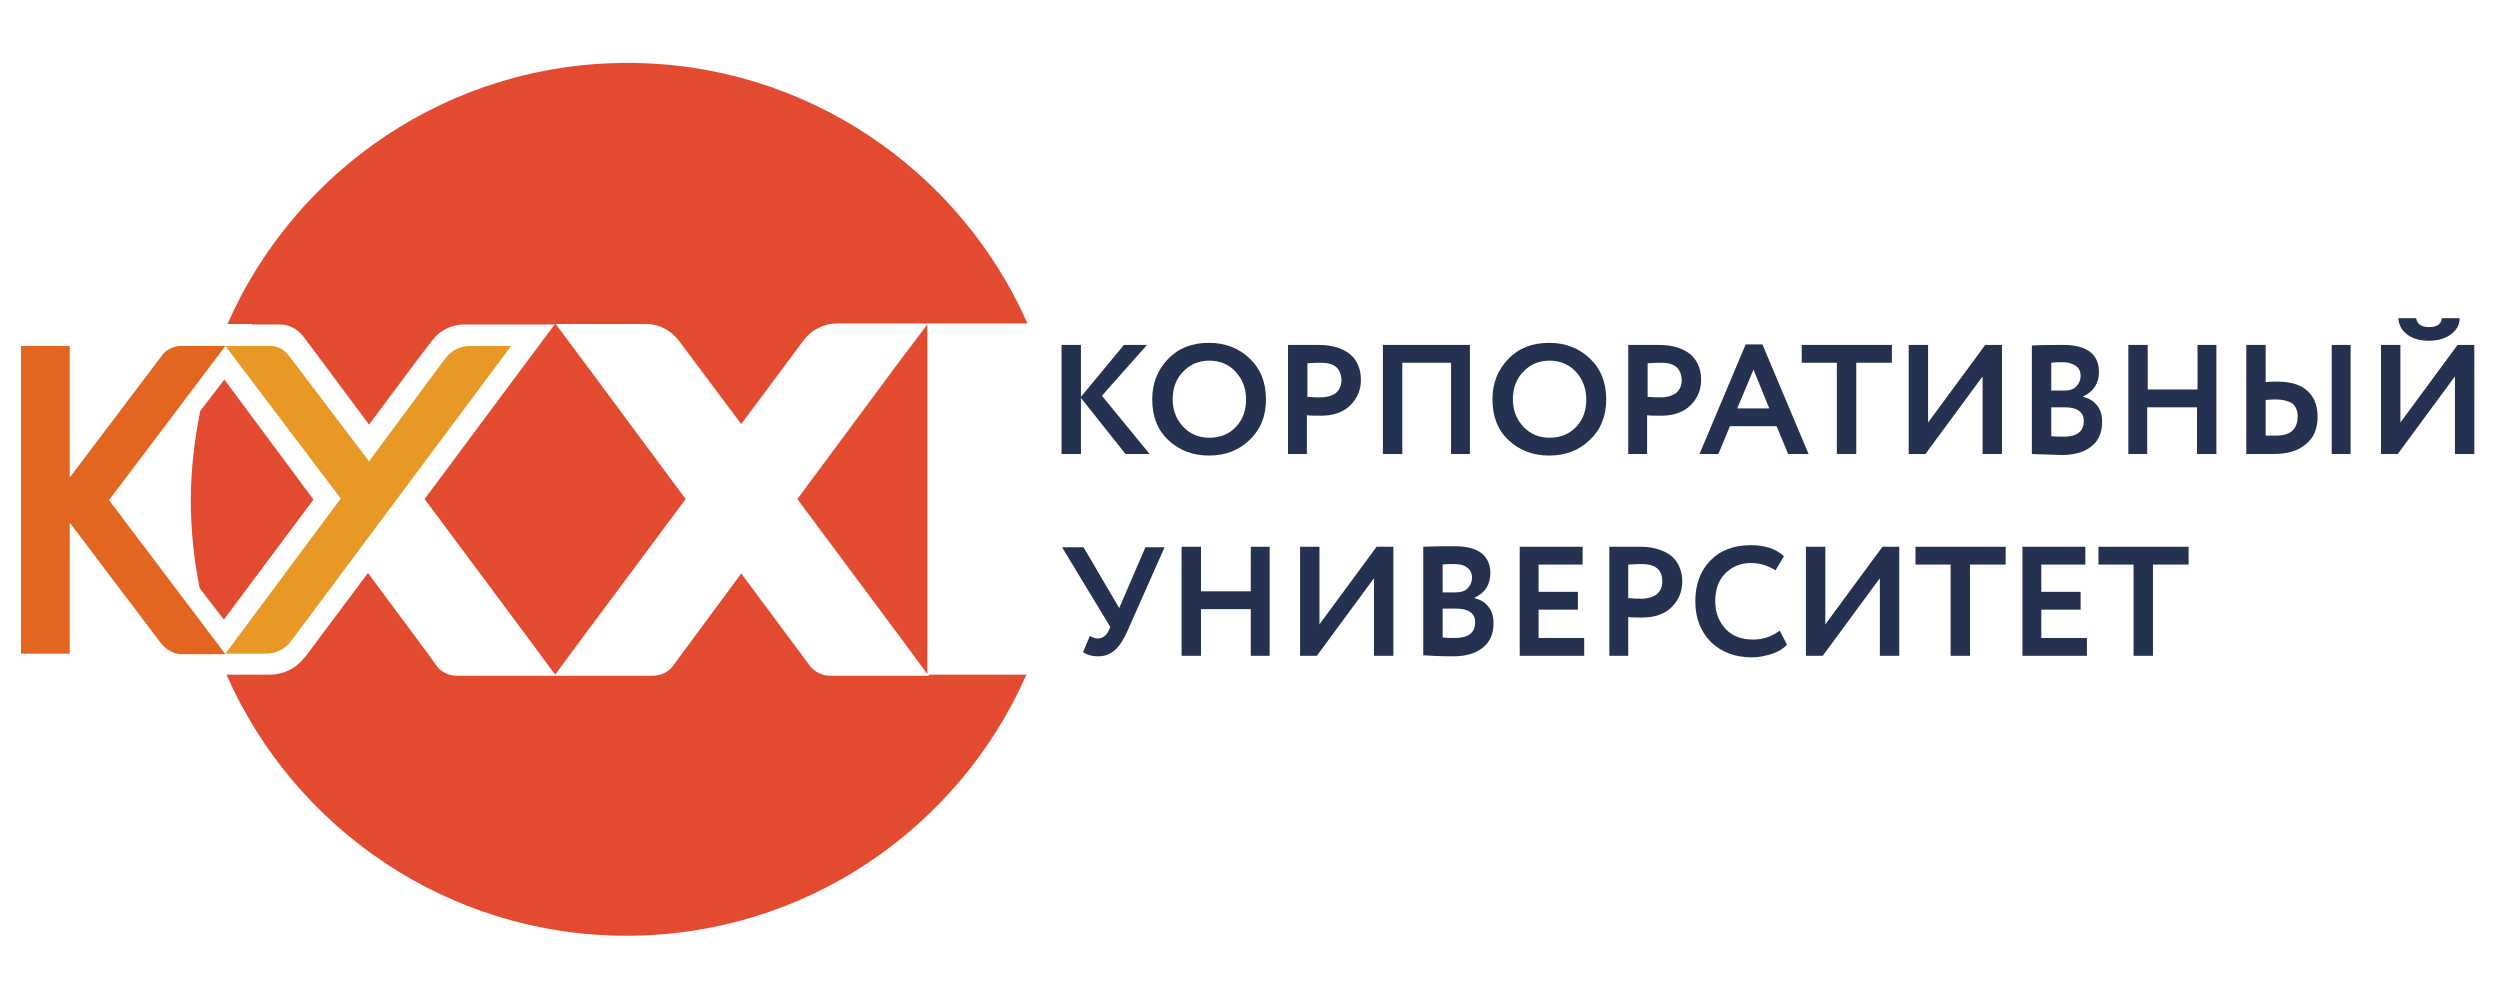 <?xml version="1.0" encoding="UTF-8"?> <!-- Generator: Adobe Illustrator 26.0.1, SVG Export Plug-In . SVG Version: 6.00 Build 0) --> <svg xmlns="http://www.w3.org/2000/svg" xmlns:xlink="http://www.w3.org/1999/xlink" id="Слой_1" x="0px" y="0px" viewBox="0 0 476.9 189.4" style="enable-background:new 0 0 476.9 189.4;" xml:space="preserve"> <style type="text/css"> .st0{fill:#E26520;} .st1{fill:#E89925;} .st2{fill:#E34B31;} .st3{fill:#243150;} </style> <g> <path class="st0" d="M43,66h-8.5c-1.4,0-2.8,0.7-3.6,1.8L13.3,91.1V66H4v58.7h9.3V99.7l17.4,23c1,1.3,2.5,2.1,4.1,2.1H43L20.8,95.4 L43,66z"></path> <path class="st1" d="M85,68.3L70.4,88L55,67.7c-0.8-1-2-1.7-3.3-1.7H43l22,29.1l-22,29.6h7.7c1.9,0,3.8-0.9,4.9-2.5L97.5,66h-7.9 C87.8,66,86.1,66.9,85,68.3z"></path> </g> <path class="st2" d="M48.1,61.9h5.3c1.7,0,3.3,0.8,4.4,2.2l3.6,4.8l9,12.1l9.1-12.2l2.9-3.8c1.4-1.9,3.7-3.1,6.1-3.1h3.1h5.9h8.3 l-5,6.7L81,95.2l20.1,27l4.8,6.5l4.8-6.5l20.1-27L111,68.5l-5-6.7h8.3h4.8h4.1c2.5,0,4.8,1.2,6.3,3.2l2.7,3.6l9.2,12.3l10.2-13.7 l1.7-2.3c1.5-2,3.9-3.2,6.4-3.2h4.5h4.4h8.3H196C183.1,32.5,153.8,12,119.7,12c-34.1,0-63.4,20.5-76.3,49.8H48.1z"></path> <polygon class="st2" points="152.1,95.2 172.2,122.2 176.9,128.6 176.9,61.9 171.9,68.5 "></polygon> <path class="st2" d="M177.2,128.9h-0.3h-8.1h-7.2h-3.2c-1.6,0-3-0.7-4-2l-1.4-1.9l-11.6-15.6L130.6,124l-2.2,3 c-0.9,1.2-2.3,1.9-3.9,1.9h-4.8h-5.6h-8.1h-0.3h-8.1h-8.2h-2.3c-1.5,0-3-0.7-3.9-2l-1.2-1.7l-11.8-15.9l-11.9,15.9l-0.2,0.2 c-1.6,2.1-4,3.3-6.6,3.3h-0.9h-7.4c12.9,29.3,42.2,49.8,76.3,49.8c34.1,0,63.4-20.5,76.3-49.8H177.2z"></path> <g> <path class="st3" d="M202.5,86.6V65.8h3.7v9.9l8.2-9.9h4.4l-8.6,9.7l9.1,11.1h-4.6l-8.5-10.7v10.7H202.5z"></path> <path class="st3" d="M219.8,76.2c0-3.1,1-5.6,3-7.7c2-2.1,4.6-3.1,7.8-3.1c3.1,0,5.7,1,7.8,3c2.1,2,3.1,4.6,3.1,7.8 c0,3.1-1,5.7-3.1,7.7c-2.1,2-4.6,3-7.8,3c-3.1,0-5.7-1-7.8-3C220.8,82,219.8,79.4,219.8,76.2z M223.7,76.2c0,2.1,0.7,3.8,2,5.2 c1.3,1.4,3,2.1,5,2.1c2.1,0,3.8-0.7,5.1-2.1c1.3-1.4,1.9-3.1,1.9-5.2c0-2.1-0.7-3.9-2-5.3c-1.3-1.4-3-2.1-5-2.1c-2,0-3.7,0.7-5,2.1 C224.3,72.3,223.7,74.1,223.7,76.2z"></path> <path class="st3" d="M249.4,86.6h-3.7V65.8c0.4,0,1.3,0,2.8,0c1.5,0,2.6,0,3.1,0c1.5,0,2.7,0.2,3.8,0.6c1.1,0.4,1.9,0.9,2.5,1.5 c0.6,0.6,1,1.3,1.3,2.1c0.3,0.8,0.4,1.6,0.4,2.5c0,1.9-0.7,3.5-2,4.8s-3.2,2-5.6,2c-1.2,0-2.1,0-2.7-0.1V86.6z M252,69.2 c-0.4,0-1.3,0-2.6,0.1v6.4c1,0.1,1.8,0.1,2.6,0.1c1.1,0,2.1-0.3,2.8-0.8c0.7-0.6,1.1-1.4,1.1-2.5C255.8,70.2,254.5,69.2,252,69.2z"></path> <path class="st3" d="M276.8,86.6V69.2h-9.3v17.4h-3.7V65.8h16.6v20.8H276.8z"></path> <path class="st3" d="M284.7,76.2c0-3.1,1-5.6,3-7.7c2-2.1,4.6-3.1,7.8-3.1c3.1,0,5.7,1,7.8,3c2.1,2,3.1,4.6,3.1,7.8 c0,3.1-1,5.7-3.1,7.7c-2.1,2-4.6,3-7.8,3c-3.1,0-5.7-1-7.8-3C285.7,82,284.7,79.4,284.7,76.2z M288.6,76.2c0,2.1,0.7,3.8,2,5.2 c1.3,1.4,3,2.1,5,2.1c2.1,0,3.8-0.7,5.1-2.1c1.3-1.4,1.9-3.1,1.9-5.2c0-2.1-0.7-3.9-2-5.3c-1.3-1.4-3-2.1-5-2.1c-2,0-3.7,0.7-5,2.1 C289.2,72.3,288.6,74.1,288.6,76.2z"></path> <path class="st3" d="M314.3,86.6h-3.7V65.8c0.4,0,1.3,0,2.8,0c1.5,0,2.6,0,3.1,0c1.5,0,2.7,0.2,3.8,0.6c1.1,0.4,1.9,0.9,2.5,1.5 c0.6,0.6,1,1.3,1.3,2.1c0.3,0.8,0.4,1.6,0.4,2.5c0,1.9-0.7,3.5-2,4.8s-3.2,2-5.6,2c-1.2,0-2.1,0-2.7-0.1V86.6z M316.9,69.2 c-0.4,0-1.3,0-2.6,0.1v6.4c1,0.1,1.8,0.1,2.6,0.1c1.1,0,2.1-0.3,2.8-0.8c0.7-0.6,1.1-1.4,1.1-2.5C320.7,70.2,319.4,69.2,316.9,69.2 z"></path> <path class="st3" d="M324.2,86.6l8.8-20.9h3.2l8.8,20.9h-3.9l-2.2-5.3h-8.9l-2.2,5.3H324.2z M334.5,70.5l-3.1,7.4h6.1L334.5,70.5z"></path> <path class="st3" d="M343.7,69.2v-3.4h17.2v3.4h-6.8v17.4h-3.7V69.2H343.7z"></path> <path class="st3" d="M367.3,86.6h-3.2V65.8h3.7v14.8l10.9-14.8h3.2v20.8h-3.7V71.8L367.3,86.6z"></path> <path class="st3" d="M387.6,86.6V65.9c1.9-0.1,3.9-0.1,6-0.1c2.4,0,4.1,0.5,5.2,1.4c1.1,0.9,1.6,2.2,1.6,3.7c0,2.2-1,3.8-3,4.7v0.1 c1.1,0.3,2,0.8,2.6,1.6c0.7,0.8,1,1.9,1,3.2c0,2.1-0.7,3.6-2.1,4.7c-1.4,1.1-3.3,1.6-5.6,1.6C390.9,86.7,389,86.7,387.6,86.6z M393.6,69.1c-0.9,0-1.6,0-2.3,0.1v5.3h2.5c0.9,0,1.7-0.2,2.2-0.7s0.9-1.2,0.9-2.1c0-0.8-0.3-1.5-0.9-1.9 C395.4,69.4,394.6,69.1,393.6,69.1z M393.9,77.7h-2.6v5.5c0.8,0.1,1.6,0.1,2.4,0.1c2.5,0,3.8-1,3.8-3c0-0.9-0.3-1.5-1-2 C395.9,77.9,395,77.7,393.9,77.7z"></path> <path class="st3" d="M419.1,86.6v-8.9h-9.5v8.9H406V65.8h3.7v8.5h9.5v-8.5h3.6v20.8H419.1z"></path> <path class="st3" d="M432.2,65.8v7.1c0.8-0.1,1.5-0.1,2.3-0.1c2.5,0,4.4,0.6,5.7,1.8c1.3,1.2,1.9,2.8,1.9,4.9c0,2.2-0.7,4-2.2,5.2 c-1.5,1.3-3.5,1.9-6.2,1.9c-0.7,0-1.7,0-2.9,0c-1.2,0-2,0-2.3,0V65.8H432.2z M434.2,76.2c-0.4,0-1.1,0-2,0.1v6.8c0.1,0,0.3,0,0.6,0 c0.3,0,0.5,0,0.7,0c0.2,0,0.4,0,0.7,0c2.7,0,4.1-1.2,4.1-3.7c0-1.1-0.4-2-1.1-2.5C436.5,76.5,435.5,76.2,434.2,76.2z M444.8,86.6 V65.8h3.6v20.8H444.8z"></path> <path class="st3" d="M457.4,86.6h-3.2V65.8h3.7v14.8l10.9-14.8h3.2v20.8h-3.7V71.8L457.4,86.6z M457.5,60.7h3.4 c0.2,1.2,1.1,1.7,2.5,1.7c1.5,0,2.3-0.6,2.4-1.7h3.4c0,1.3-0.6,2.3-1.7,3.1c-1.1,0.8-2.5,1.2-4.1,1.2c-1.8,0-3.2-0.4-4.2-1.2 C458.2,63.1,457.6,62,457.5,60.7z"></path> </g> <g> <path class="st3" d="M222.2,104.3l-7.1,16c-0.7,1.6-1.5,2.9-2.4,3.7c-0.9,0.8-2,1.2-3.2,1.2c-1.2,0-2.2-0.3-2.9-0.8l1.3-3.1 c0.5,0.3,1,0.5,1.5,0.5c0.9,0,1.6-0.5,2.1-1.5l0.3-0.7l-9.2-15.2h4.1l6.8,11.6l5-11.6H222.2z"></path> <path class="st3" d="M238.6,125.1v-8.9h-9.5v8.9h-3.7v-20.8h3.7v8.5h9.5v-8.5h3.6v20.8H238.6z"></path> <path class="st3" d="M251.2,125.1H248v-20.8h3.7v14.8l10.9-14.8h3.2v20.8h-3.7v-14.8L251.2,125.1z"></path> <path class="st3" d="M271.5,125v-20.7c1.9-0.1,3.9-0.1,6-0.1c2.4,0,4.1,0.5,5.2,1.4c1.1,0.9,1.6,2.2,1.6,3.7c0,2.2-1,3.8-3,4.7v0.1 c1.1,0.3,2,0.8,2.6,1.6c0.7,0.8,1,1.9,1,3.2c0,2.1-0.7,3.6-2.1,4.7c-1.4,1.1-3.3,1.6-5.6,1.6C274.8,125.2,272.9,125.1,271.5,125z M277.5,107.6c-0.9,0-1.6,0-2.3,0.1v5.3h2.5c0.9,0,1.7-0.2,2.2-0.7s0.9-1.2,0.9-2.1c0-0.8-0.3-1.5-0.9-1.9 C279.3,107.8,278.5,107.6,277.5,107.6z M277.8,116.1h-2.6v5.5c0.8,0.1,1.6,0.1,2.4,0.1c2.5,0,3.8-1,3.8-3c0-0.9-0.3-1.5-1-2 C279.8,116.3,278.9,116.1,277.8,116.1z"></path> <path class="st3" d="M289.9,125.1v-20.8h12v3.4h-8.4v5.2h7.5v3.4h-7.5v5.4h8.7v3.4H289.9z"></path> <path class="st3" d="M310.6,125.1H307v-20.8c0.4,0,1.3,0,2.8,0c1.5,0,2.6,0,3.1,0c1.5,0,2.7,0.2,3.8,0.6c1.1,0.4,1.9,0.9,2.5,1.5 c0.6,0.6,1,1.3,1.3,2.1c0.3,0.8,0.4,1.6,0.4,2.5c0,1.9-0.7,3.5-2,4.8c-1.3,1.3-3.2,2-5.6,2c-1.2,0-2.1,0-2.7-0.1V125.1z M313.2,107.6c-0.4,0-1.3,0-2.6,0.1v6.4c1,0.1,1.8,0.1,2.6,0.1c1.1,0,2.1-0.3,2.8-0.8c0.7-0.6,1.1-1.4,1.1-2.5 C317.1,108.7,315.8,107.6,313.2,107.6z"></path> <path class="st3" d="M339.5,120.3l1.4,2.7c-0.7,0.7-1.6,1.3-2.8,1.7c-1.2,0.4-2.5,0.7-3.9,0.7c-3.2,0-5.8-1-7.8-2.9 c-2-2-3-4.6-3-7.8c0-3.1,0.9-5.7,2.8-7.7c1.9-2,4.5-3,7.8-3c2.7,0,4.8,0.7,6.3,2.1l-1.6,2.7c-1.4-0.9-3-1.4-4.7-1.4 c-2,0-3.6,0.7-4.9,2c-1.3,1.3-1.9,3.1-1.9,5.3c0,2.2,0.7,3.9,2,5.3c1.3,1.4,3.1,2,5.2,2C336.4,122,338,121.4,339.5,120.3z"></path> <path class="st3" d="M347.7,125.1h-3.2v-20.8h3.7v14.8l10.9-14.8h3.2v20.8h-3.7v-14.8L347.7,125.1z"></path> <path class="st3" d="M365.4,107.7v-3.4h17.2v3.4h-6.8v17.4h-3.7v-17.4H365.4z"></path> <path class="st3" d="M385.8,125.1v-20.8h12v3.4h-8.4v5.2h7.5v3.4h-7.5v5.4h8.7v3.4H385.8z"></path> <path class="st3" d="M400.3,107.7v-3.4h17.2v3.4h-6.8v17.4H407v-17.4H400.3z"></path> </g> <path class="st2" d="M42.8,72.4l-4.6,6c-1.1,5.5-1.8,11.2-1.8,17c0,5.8,0.6,11.4,1.7,16.8l4.6,6l17.1-22.9L42.8,72.4z"></path> </svg> 